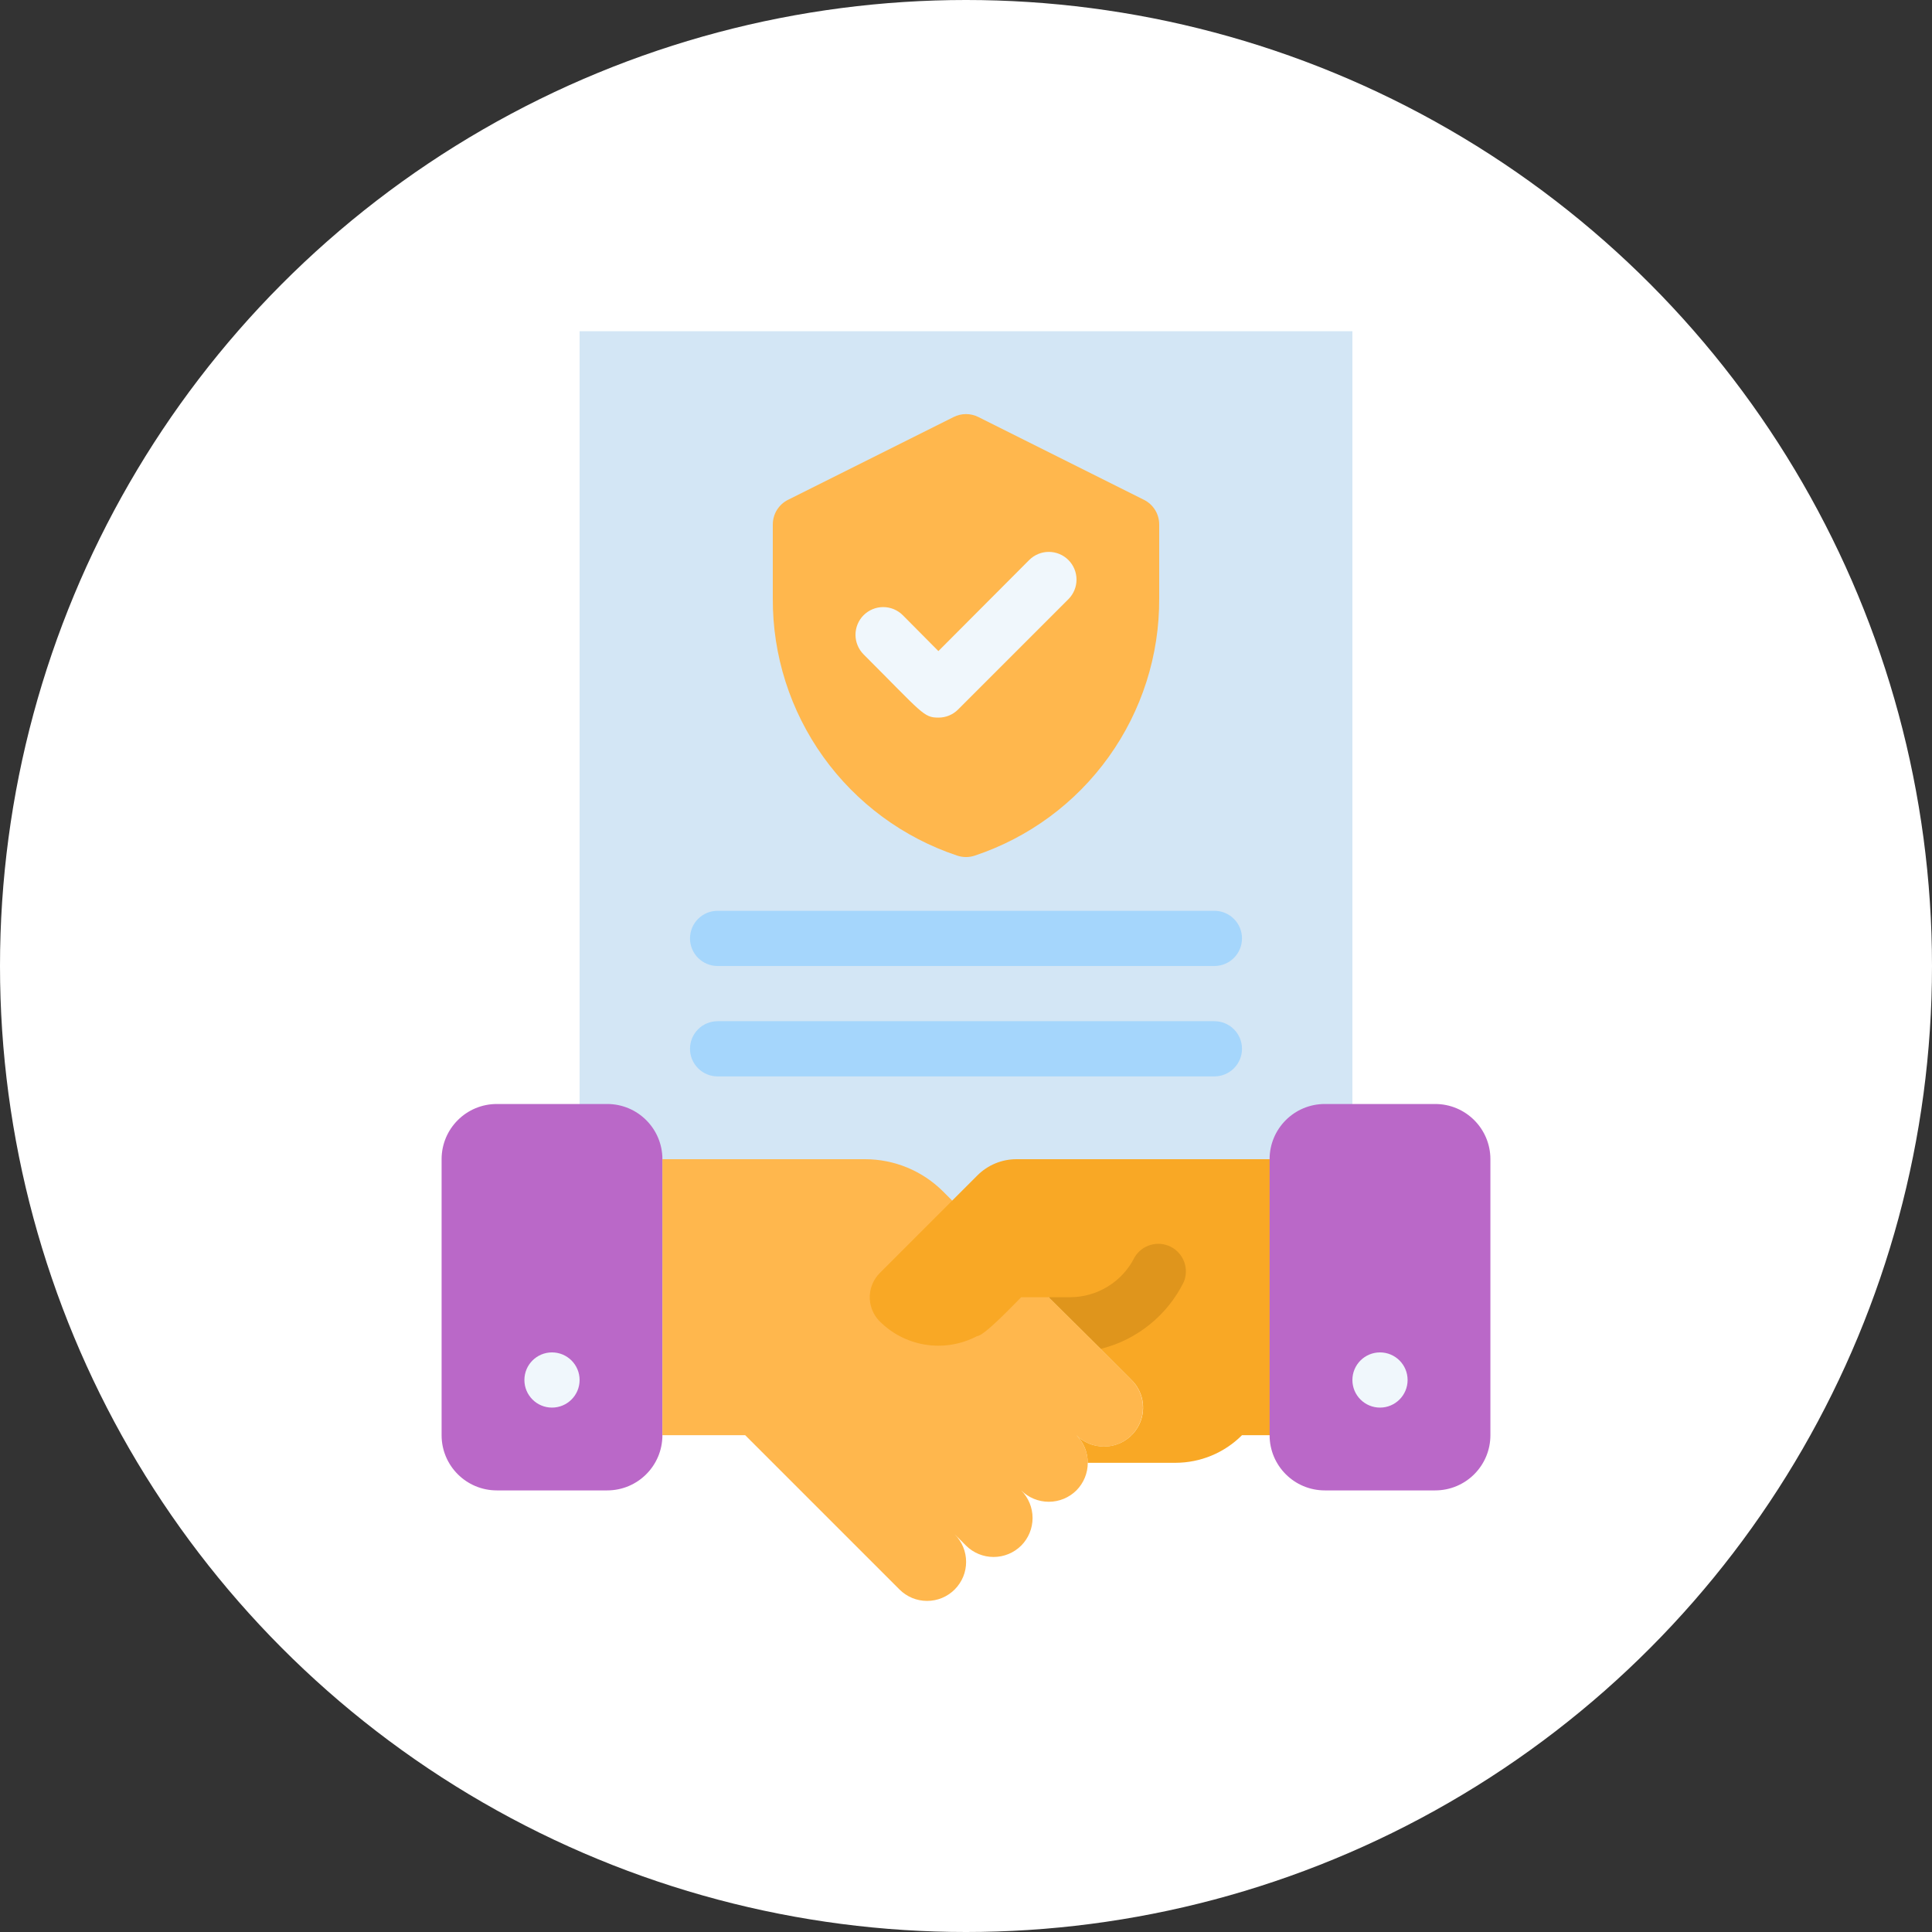 <?xml version="1.0" encoding="UTF-8"?> <svg xmlns="http://www.w3.org/2000/svg" width="70" height="70" viewBox="0 0 70 70" fill="none"><rect x="0" y="0" width="70" height="70" fill="#333333" stroke="none"/><circle cx="35" cy="35" r="35" fill="white"></circle><g clip-path="url(#clip0_322_3895)"><path d="M49 12H21V46H49V12Z" fill="#D3E6F5"></path><path d="M42 19V21.68C42.011 23.739 41.371 25.749 40.171 27.423C38.972 29.097 37.274 30.349 35.32 31C35.113 31.07 34.888 31.07 34.68 31C32.727 30.349 31.029 29.097 29.829 27.423C28.629 25.749 27.989 23.739 28 21.68V19C28.001 18.815 28.052 18.634 28.149 18.477C28.247 18.32 28.385 18.193 28.55 18.11L34.55 15.11C34.69 15.04 34.844 15.003 35 15.003C35.156 15.003 35.311 15.04 35.45 15.11L41.45 18.11C41.615 18.193 41.754 18.32 41.851 18.477C41.948 18.634 42 18.815 42 19Z" fill="#FFB74D"></path><path d="M34 26C33.46 26 33.43 25.85 31.29 23.71C31.197 23.617 31.123 23.506 31.073 23.384C31.022 23.262 30.996 23.132 30.996 23C30.996 22.734 31.102 22.478 31.29 22.29C31.479 22.102 31.734 21.996 32 21.996C32.132 21.996 32.263 22.022 32.384 22.072C32.506 22.123 32.617 22.197 32.71 22.29L34 23.59L37.29 20.29C37.478 20.102 37.734 19.996 38 19.996C38.267 19.996 38.522 20.102 38.71 20.29C38.898 20.478 39.004 20.734 39.004 21C39.004 21.266 38.898 21.522 38.71 21.71L34.71 25.71C34.617 25.803 34.506 25.876 34.384 25.926C34.262 25.976 34.132 26.001 34 26Z" fill="#F0F7FC"></path><path d="M22 40H18C16.895 40 16 40.895 16 42V52C16 53.105 16.895 54 18 54H22C23.105 54 24 53.105 24 52V42C24 40.895 23.105 40 22 40Z" fill="#BA68C8"></path><path d="M24 42H31.34C31.865 42 32.386 42.103 32.871 42.303C33.357 42.504 33.798 42.799 34.17 43.17L41 50C41.264 50.266 41.412 50.625 41.412 51C41.412 51.375 41.264 51.734 41 52C40.734 52.264 40.375 52.412 40 52.412C39.625 52.412 39.266 52.264 39 52C39.264 52.266 39.412 52.625 39.412 53C39.412 53.375 39.264 53.734 39 54C38.734 54.264 38.375 54.412 38 54.412C37.625 54.412 37.266 54.264 37 54C37.264 54.266 37.412 54.625 37.412 55C37.412 55.375 37.264 55.734 37 56C36.734 56.264 36.375 56.412 36 56.412C35.625 56.412 35.266 56.264 35 56L34.59 55.59C34.721 55.721 34.825 55.877 34.897 56.049C34.968 56.22 35.004 56.404 35.004 56.59C35.004 56.776 34.968 56.96 34.897 57.131C34.825 57.303 34.721 57.459 34.59 57.59C34.459 57.721 34.303 57.825 34.131 57.897C33.96 57.968 33.776 58.004 33.59 58.004C33.404 58.004 33.22 57.968 33.049 57.897C32.877 57.825 32.721 57.721 32.59 57.59L27 52H24V42Z" fill="#FFB74D"></path><path d="M20 51C20.552 51 21 50.552 21 50C21 49.448 20.552 49 20 49C19.448 49 19 49.448 19 50C19 50.552 19.448 51 20 51Z" fill="#F0F7FC"></path><path d="M49 43V52H45C44.361 52.64 43.495 52.999 42.59 53H39.41C39.412 52.815 39.376 52.63 39.306 52.459C39.235 52.287 39.132 52.131 39 52C39.132 52.131 39.288 52.235 39.459 52.305C39.631 52.376 39.815 52.411 40 52.41C40.28 52.411 40.554 52.329 40.787 52.174C41.02 52.019 41.201 51.799 41.309 51.54C41.416 51.282 41.444 50.998 41.389 50.723C41.334 50.449 41.199 50.197 41 50L38 47H37C36.69 47.31 35.65 48.41 35.4 48.41C34.823 48.715 34.162 48.823 33.518 48.718C32.874 48.614 32.281 48.302 31.83 47.83C31.617 47.593 31.504 47.283 31.513 46.965C31.523 46.647 31.654 46.344 31.88 46.12L35.41 42.59C35.596 42.403 35.818 42.254 36.061 42.153C36.305 42.052 36.566 42 36.83 42H46L49 43Z" fill="#F9A825"></path><path d="M52 40H48C46.895 40 46 40.895 46 42V52C46 53.105 46.895 54 48 54H52C53.105 54 54 53.105 54 52V42C54 40.895 53.105 40 52 40Z" fill="#BA68C8"></path><path d="M50 51C50.552 51 51 50.552 51 50C51 49.448 50.552 49 50 49C49.448 49 49 49.448 49 50C49 50.552 49.448 51 50 51Z" fill="#F0F7FC"></path><path d="M42.89 46.45C42.595 47.047 42.174 47.572 41.656 47.99C41.138 48.408 40.536 48.708 39.89 48.87L38 47H38.76C39.248 47.002 39.727 46.867 40.142 46.611C40.558 46.355 40.893 45.987 41.11 45.55C41.24 45.334 41.447 45.175 41.69 45.105C41.933 45.035 42.193 45.059 42.418 45.173C42.643 45.287 42.817 45.482 42.905 45.719C42.992 45.956 42.987 46.217 42.89 46.45Z" fill="#DF951C"></path><path d="M44 35H26C25.735 35 25.48 34.895 25.293 34.707C25.105 34.52 25 34.265 25 34C25 33.735 25.105 33.48 25.293 33.293C25.48 33.105 25.735 33 26 33H44C44.265 33 44.52 33.105 44.707 33.293C44.895 33.48 45 33.735 45 34C45 34.265 44.895 34.52 44.707 34.707C44.52 34.895 44.265 35 44 35Z" fill="#A5D6FC"></path><path d="M44 39H26C25.735 39 25.48 38.895 25.293 38.707C25.105 38.52 25 38.265 25 38C25 37.735 25.105 37.48 25.293 37.293C25.48 37.105 25.735 37 26 37H44C44.265 37 44.52 37.105 44.707 37.293C44.895 37.48 45 37.735 45 38C45 38.265 44.895 38.52 44.707 38.707C44.52 38.895 44.265 39 44 39Z" fill="#A5D6FC"></path></g><defs><clipPath id="clip0_322_3895"><rect width="48" height="46" fill="white" transform="translate(11 12)"></rect></clipPath></defs></svg> 